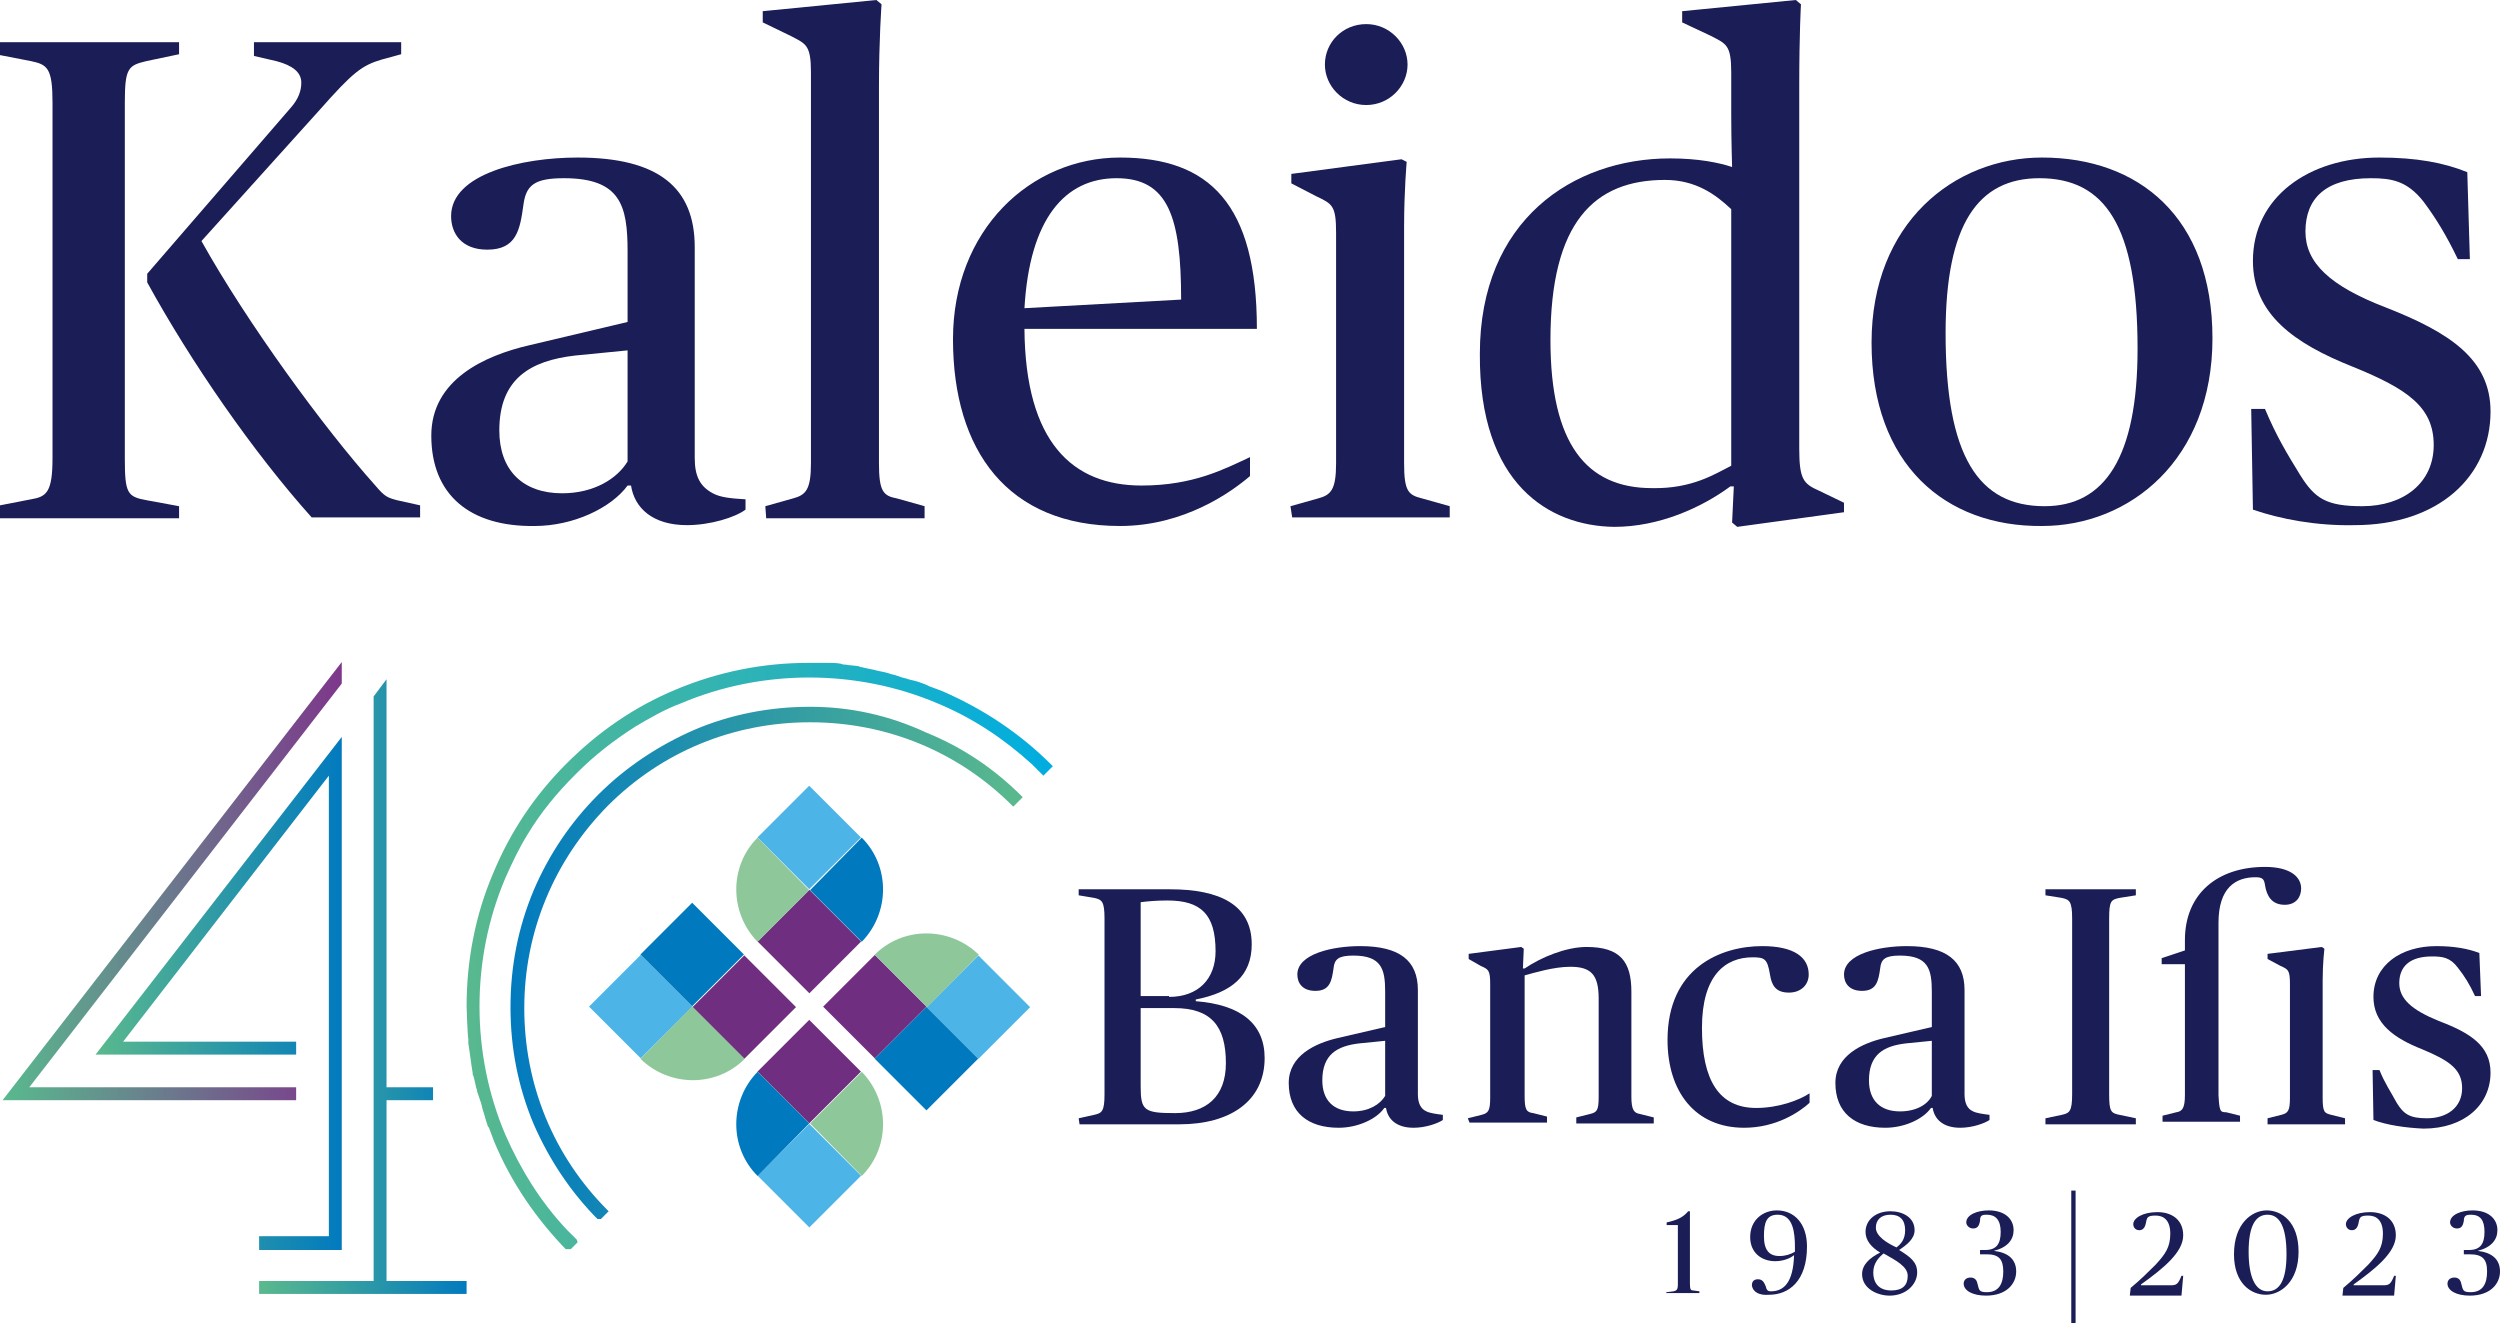 <?xml version="1.0" encoding="utf-8"?>
<!-- Generator: Adobe Illustrator 27.3.1, SVG Export Plug-In . SVG Version: 6.00 Build 0)  -->
<svg version="1.1" id="Livello_2_00000036939997664814922880000007710175904592049297_"
	 xmlns="http://www.w3.org/2000/svg" xmlns:xlink="http://www.w3.org/1999/xlink" x="0px" y="0px" viewBox="0 0 290.4 153.7"
	 style="enable-background:new 0 0 290.4 153.7;" xml:space="preserve">
<style type="text/css">
	.st0{fill:#1A1D56;}
	.st1{fill:#6F2E7F;}
	.st2{fill:#4CB4E7;}
	.st3{fill:#0079BF;}
	.st4{fill:#8EC89A;}
	.st5{clip-path:url(#SVGID_00000004526468685973200540000011785321366821231775_);}
	.st6{fill:url(#SVGID_00000076596442433503307000000017526408623030646929_);}
	.st7{clip-path:url(#SVGID_00000053543621737585407770000014843078223667428527_);}
	.st8{fill:url(#SVGID_00000034078235207386954150000003946549945914830737_);}
	.st9{clip-path:url(#SVGID_00000146485230455706304020000017888794825810374808_);}
	.st10{fill:url(#SVGID_00000072252530835971713350000008788830821942338191_);}
	.st11{clip-path:url(#SVGID_00000158740111480748705160000017004962510558190732_);}
	.st12{fill:url(#SVGID_00000076597639183081122110000017672185064441802421_);}
	.st13{clip-path:url(#SVGID_00000126307296564580133760000013125433235489492126_);}
	.st14{fill:url(#SVGID_00000087409187216742782260000013054367130539920535_);}
</style>
<g id="Livello_1-2">
	<path class="st0" d="M0,58.7L3.6,58c1.8-0.3,2.5-0.8,2.5-4.8V11.9c0-4-0.6-4.4-2.5-4.8L0,6.4V4.9h20.8v1.4L17,7.1
		c-2.1,0.5-2.5,0.8-2.5,4.8v41.4c0,4,0.3,4.4,2.5,4.8l3.8,0.7v1.4H0V58.7z M17.1,32.8v-1l16.6-19.2c1-1.1,1.3-2.1,1.3-3
		c0-1.2-1-2-2.9-2.5l-2.6-0.6V4.9h17.1v1.4l-2.2,0.6C42,7.6,41,8.4,37.1,12.8L23.4,28c5.3,9.5,14.2,21.7,20.2,28.4
		c1.1,1.3,1.4,1.4,2.5,1.7l2.7,0.6v1.4H36.2C29.4,52.5,22.2,42.1,17.1,32.8"/>
	<path class="st0" d="M50.1,50.6c0-6.5,6.2-9.3,11.4-10.5l11.4-2.7v-8.2c0-5.3-0.8-8.5-7.4-8.5c-3.4,0-4.4,0.8-4.7,3.1
		c-0.4,2.9-0.8,5.2-4.2,5.2c-3,0-4.2-1.9-4.2-3.9c0-4.9,8.2-6.8,14.7-6.8c9.4,0,13.6,3.5,13.6,10.4v24.5c0,2.1,0.6,3.3,2.1,4.1
		c0.9,0.5,2.2,0.6,3.8,0.7v1.2c-1.2,0.9-4.1,1.8-6.8,1.8c-4,0-6.1-2-6.5-4.6h-0.4c-1.9,2.6-6.3,4.7-10.8,4.7
		C54.6,61.2,50.1,57.5,50.1,50.6 M72.9,53.6V40.7l-6.1,0.6C61.6,41.9,58,44,58,50c0,4.6,2.7,7.3,7.3,7.3
		C69,57.3,71.7,55.6,72.9,53.6"/>
	<path class="st0" d="M88.9,58.8l3.2-0.9c1.5-0.4,2.1-1,2.1-4.1V8.4c0-3.2-0.6-3.3-2.3-4.2l-3.3-1.6V1.3L101.8,0l0.6,0.5
		c0,0-0.3,4.1-0.3,9.5v43.8c0,3.3,0.5,3.8,2.1,4.1l3.2,0.9v1.4H89L88.9,58.8L88.9,58.8z"/>
	<path class="st0" d="M110.7,39.4c0-12.7,9-21.1,19.4-21.1S146,23.7,146,38.2h-27c0.1,13.2,5.6,18.2,13.6,18.2c6,0,9.6-1.9,12.6-3.3
		v2.2c-2.1,1.8-7.6,5.8-15.1,5.8C117.1,61.1,110.7,52.4,110.7,39.4 M119,35.8l18.2-1c0-9.6-1.5-14.1-7.5-14.1S119.6,25.4,119,35.8"
		/>
	<path class="st0" d="M149.9,58.8l3.2-0.9c1.5-0.4,2.1-1,2.1-4.1V27.1c0-3.2-0.4-3.4-2.3-4.3l-2.9-1.5v-1.1l12.8-1.7l0.6,0.3
		c0,0-0.3,3.4-0.3,7.5v27.5c0,3.3,0.5,3.7,2.1,4.1l3.2,0.9v1.3h-18.3L149.9,58.8L149.9,58.8z M153.9,7.5c0-2.6,2.1-4.7,4.8-4.7
		s4.8,2.2,4.8,4.7s-2.1,4.7-4.8,4.7S153.9,10,153.9,7.5"/>
	<path class="st0" d="M171.9,41.1c0-15.5,10.8-22.7,22.1-22.7c3.3,0,5.7,0.5,7.2,1c0,0-0.1-3.2-0.1-6.1V8.4c0-3.2-0.6-3.3-2.3-4.2
		l-3.4-1.6V1.3L208.6,0l0.6,0.5c0,0-0.2,3.3-0.2,9.5v42.1c0,3.6,0.5,4.1,2.3,4.9l2.9,1.4v1.1l-12.4,1.7l-0.6-0.5l0.2-4.2H201
		c-3.4,2.5-8.3,4.7-13.5,4.7C180,61.1,171.8,56.3,171.9,41.1 M201.1,54.1V24.3c-1.8-1.7-4.1-3.4-7.7-3.4c-8.2,0-13.3,4.9-13.3,18.6
		c0,12.1,4.2,17.2,11.8,17.2C196.6,56.8,199.3,55,201.1,54.1"/>
	<path class="st0" d="M217.4,39.8c0-13.9,9.6-21.5,19.8-21.5c11.2,0,19.8,6.9,19.8,21s-9.6,21.8-19.8,21.8
		C226,61.2,217.4,54,217.4,39.8 M248.3,40.5c0-14.3-3.8-19.8-11.4-19.8c-7.1,0-10.9,5.3-10.9,18c0,14.3,3.8,20.1,11.5,20.1
		C244.5,58.8,248.3,53.1,248.3,40.5"/>
	<path class="st0" d="M261.7,59.2l-0.2-11.7h1.6c1.3,3.1,2.5,5.1,4.1,7.7c1.7,2.7,3,3.6,7.2,3.6c4.8,0,8.3-2.7,8.3-7.1
		s-3-6.5-9.4-9.1c-6.8-2.7-11.6-6.1-11.6-12.3c0-7.4,6.5-12,14.7-12c4.3,0,7.5,0.6,10.2,1.7l0.3,10.1h-1.4c-1.3-2.7-2.5-4.7-4-6.7
		c-1.9-2.4-3.7-2.7-6.1-2.7c-5.2,0-7.6,2.3-7.6,6.2c0,3.6,2.8,6.3,9.3,8.8c7.4,2.9,12.2,6,12.2,12.1c0,7.5-6,13.2-15.8,13.2
		C269.1,61.1,264.9,60.3,261.7,59.2"/>
	<path class="st0" d="M193.6,150.1l0.8-0.1c0.3-0.1,0.5-0.1,0.5-0.8v-6.9h-1.3V142c1.3-0.3,1.9-0.6,2.5-1.3l0.2,0v8.4
		c0,0.7,0.1,0.8,0.4,0.8l0.7,0.1v0.2h-3.9L193.6,150.1L193.6,150.1z"/>
	<path class="st0" d="M203.5,149.3c0-0.4,0.2-0.7,0.7-0.7c0.5,0,0.7,0.3,0.9,0.8c0.1,0.4,0.2,0.6,0.6,0.6c1.5,0,2.6-1,2.7-4.2
		c-0.5,0.4-1.3,0.7-2.2,0.7c-1.6,0-2.9-1-2.9-2.8c0-2,1.5-3.1,3.1-3.1c2,0,3.5,1.5,3.5,4.2c0,4-2.1,5.6-4.4,5.6
		C204.4,150.5,203.6,150.1,203.5,149.3 M208.5,145.4c0-0.2,0-0.2,0-0.5c0-1.7-0.2-3.8-2-3.8c-1.3,0-1.6,0.9-1.6,2.5s0.6,2.3,1.8,2.3
		C207.4,145.9,208,145.7,208.5,145.4"/>
	<path class="st0" d="M216.3,148c0-1.1,0.9-1.9,2.1-2.5v0c-1-0.6-1.7-1.4-1.7-2.4c0-1.4,1.2-2.4,2.9-2.4c1.4,0,2.8,0.7,2.8,2.2
		c0,1-0.9,1.7-1.8,2.3v0c1.3,0.8,2.1,1.4,2.1,2.6c0,1.4-1.3,2.7-3.2,2.7C218.1,150.5,216.3,149.7,216.3,148 M221.6,148.2
		c0-1.1-1.4-1.8-2.8-2.6c-0.5,0.4-1.2,1.1-1.2,2.2c0,1.4,0.8,2.1,2.1,2.1S221.6,149.3,221.6,148.2 M221.3,142.9
		c0-1.2-0.6-1.8-1.7-1.8s-1.7,0.6-1.7,1.5c0,1,1.3,1.8,2.4,2.3C220.8,144.5,221.3,144,221.3,142.9"/>
	<path class="st0" d="M228.1,149.1c0-0.3,0.2-0.7,0.8-0.7c0.4,0,0.7,0.2,0.8,0.7c0.2,0.8,0.2,1,1.1,1c1.4,0,1.9-1,1.9-2.4
		s-0.5-2-1.9-2H230v-0.5h0.6c1.3,0,1.8-0.7,1.8-2.1s-0.6-2-1.6-2c-0.6,0-0.8,0.1-0.8,0.7c-0.1,0.6-0.3,0.9-0.8,0.9
		c-0.5,0-0.8-0.4-0.8-0.7c0-0.9,1.3-1.4,2.6-1.4c1.9,0,2.9,1,2.9,2.3c0,1.1-0.7,2-2.3,2.4v0c1.7,0.2,2.6,1,2.6,2.4s-1.1,2.8-3.5,2.8
		C229.1,150.5,228.1,149.9,228.1,149.1"/>
	<path class="st0" d="M247.5,149.6c1.1-0.9,2.2-2,2.9-2.7c1.1-1.2,1.7-2,1.7-3.6s-0.8-2.1-1.7-2.1s-1,0.2-1.1,0.7
		c-0.1,0.6-0.3,1-0.8,1c-0.5,0-0.7-0.4-0.7-0.7c0-0.7,1.1-1.4,2.8-1.4s3,0.9,3,2.7c0,2-2.4,3.9-4.9,5.7v0.1h3.4
		c0.7,0,0.9-0.1,1.3-1.1h0.2l-0.2,2.3h-6L247.5,149.6L247.5,149.6z"/>
	<path class="st0" d="M259.5,145.7c0-3.6,2.1-5.1,3.8-5.1s3.7,1.3,3.7,4.8s-2.1,5-3.8,5S259.5,149.1,259.5,145.7 M265.6,145.7
		c0-3.2-0.8-4.6-2.2-4.6s-2.2,1.3-2.2,4.3s0.8,4.6,2.2,4.6S265.6,148.7,265.6,145.7"/>
	<path class="st0" d="M272.2,149.6c1.1-0.9,2.2-2,2.9-2.7c1.1-1.2,1.7-2,1.7-3.6s-0.8-2.1-1.7-2.1s-1,0.2-1.1,0.7
		c-0.1,0.6-0.3,1-0.8,1c-0.5,0-0.7-0.4-0.7-0.7c0-0.7,1.1-1.4,2.8-1.4s3,0.9,3,2.7c0,2-2.4,3.9-4.9,5.7v0.1h3.4
		c0.7,0,0.9-0.1,1.3-1.1h0.2l-0.2,2.3h-6L272.2,149.6L272.2,149.6z"/>
	<path class="st0" d="M284.3,149.1c0-0.3,0.2-0.7,0.8-0.7c0.4,0,0.7,0.2,0.8,0.7c0.2,0.8,0.2,1,1.1,1c1.4,0,1.9-1,1.9-2.4
		s-0.5-2-2-2h-0.7v-0.5h0.6c1.3,0,1.8-0.7,1.8-2.1s-0.5-2-1.6-2c-0.5,0-0.8,0.1-0.8,0.7c-0.1,0.6-0.3,0.9-0.8,0.9
		c-0.5,0-0.8-0.4-0.8-0.7c0-0.9,1.3-1.4,2.6-1.4c1.9,0,2.9,1,2.9,2.3c0,1.1-0.7,2-2.3,2.4v0c1.7,0.2,2.6,1,2.6,2.4s-1.1,2.8-3.5,2.8
		C285.3,150.5,284.3,149.9,284.3,149.1"/>
	<rect x="240.6" y="138.3" class="st0" width="0.5" height="15.4"/>
	
		<rect x="82.2" y="112.7" transform="matrix(0.707 -0.707 0.707 0.707 -57.349 95.423)" class="st1" width="8.5" height="8.5"/>
	
		<rect x="89.8" y="120.2" transform="matrix(0.707 -0.707 0.707 0.707 -60.48 102.984)" class="st1" width="8.5" height="8.5"/>
	
		<rect x="97.4" y="112.7" transform="matrix(0.707 -0.707 0.707 0.707 -52.926 106.118)" class="st1" width="8.5" height="8.5"/>
	
		<rect x="70.2" y="112.7" transform="matrix(0.707 -0.707 0.707 0.707 -60.889 86.88)" class="st2" width="8.5" height="8.5"/>
	
		<rect x="89.8" y="132.3" transform="matrix(0.707 -0.707 0.707 0.707 -69.022 106.524)" class="st2" width="8.5" height="8.5"/>
	
		<rect x="109.4" y="112.7" transform="matrix(0.707 -0.707 0.707 0.707 -49.386 114.66)" class="st2" width="8.5" height="8.5"/>
	
		<rect x="89.8" y="105.1" transform="matrix(0.707 -0.707 0.707 0.707 -49.788 98.554)" class="st1" width="8.5" height="8.5"/>
	<rect x="89.8" y="93" transform="matrix(0.707 -0.707 0.707 0.707 -41.252 95.016)" class="st2" width="8.5" height="8.5"/>
	
		<rect x="76.2" y="106.6" transform="matrix(0.707 -0.707 0.707 0.707 -54.847 89.381)" class="st3" width="8.5" height="8.5"/>
	<path class="st3" d="M88,136.6L88,136.6c-3.3-3.3-3.3-8.7,0-12.1l0,0l6,6L88,136.6z"/>
	
		<rect x="103.4" y="118.7" transform="matrix(0.707 -0.707 0.707 0.707 -55.42 112.156)" class="st3" width="8.5" height="8.5"/>
	<path class="st3" d="M100.1,97.3L100.1,97.3c3.3,3.3,3.3,8.7,0,12.1l0,0l-6-6L100.1,97.3z"/>
	<path class="st4" d="M86.5,123L86.5,123c-3.3,3.3-8.7,3.3-12.1,0l0,0l6-6.1L86.5,123L86.5,123z"/>
	<path class="st4" d="M100.1,136.6L100.1,136.6c3.3-3.3,3.3-8.7,0-12.1l0,0l-6,6L100.1,136.6z"/>
	<path class="st4" d="M101.6,110.9L101.6,110.9c3.3-3.3,8.7-3.3,12.1,0l0,0l-6,6.1L101.6,110.9L101.6,110.9z"/>
	<path class="st4" d="M88,97.3L88,97.3c-3.3,3.3-3.3,8.7,0,12.1l0,0l6-6L88,97.3z"/>
	<g>
		<defs>
			<polygon id="SVGID_1_" points="11.1,122.5 34.4,122.5 34.4,121 14.3,121 38.2,90.1 38.2,143.6 30.1,143.6 30.1,145.2 39.7,145.2 
				39.7,85.6 			"/>
		</defs>
		<clipPath id="SVGID_00000000215949110956752820000003115169727489053832_">
			<use xlink:href="#SVGID_1_"  style="overflow:visible;"/>
		</clipPath>
		<g style="clip-path:url(#SVGID_00000000215949110956752820000003115169727489053832_);">
			
				<linearGradient id="SVGID_00000181767667320319344840000000178582318274412447_" gradientUnits="userSpaceOnUse" x1="-378.941" y1="-362.476" x2="-377.941" y2="-362.476" gradientTransform="matrix(28.61 0 0 -28.61 10853.08 -10255.06)">
				<stop  offset="0" style="stop-color:#59B88E"/>
				<stop  offset="1" style="stop-color:#0079BF"/>
			</linearGradient>
			
				<rect x="11.1" y="85.6" style="fill:url(#SVGID_00000181767667320319344840000000178582318274412447_);" width="28.6" height="59.6"/>
		</g>
	</g>
	<g>
		<defs>
			<polygon id="SVGID_00000163057548429736253440000000899064328552104625_" points="0.3,127.8 34.4,127.8 34.4,126.3 3.4,126.3 
				39.7,79.4 39.7,76.9 			"/>
		</defs>
		<clipPath id="SVGID_00000127014290503864987850000018446157240998805941_">
			<use xlink:href="#SVGID_00000163057548429736253440000000899064328552104625_"  style="overflow:visible;"/>
		</clipPath>
		<g style="clip-path:url(#SVGID_00000127014290503864987850000018446157240998805941_);">
			
				<linearGradient id="SVGID_00000129903794811047695980000016043368678467220619_" gradientUnits="userSpaceOnUse" x1="-374.855" y1="-364.134" x2="-373.855" y2="-364.134" gradientTransform="matrix(39.44 0 0 -39.44 14784.981 -14259.06)">
				<stop  offset="0" style="stop-color:#59B88E"/>
				<stop  offset="1" style="stop-color:#7E358B"/>
			</linearGradient>
			
				<rect x="0.3" y="76.9" style="fill:url(#SVGID_00000129903794811047695980000016043368678467220619_);" width="39.4" height="50.9"/>
		</g>
	</g>
	<g>
		<defs>
			<polygon id="SVGID_00000124880870901787833970000013333743080480676790_" points="43.4,80.9 43.4,126.3 43.4,127.8 43.4,148.8 
				30.1,148.8 30.1,150.4 54.2,150.4 54.2,148.8 44.9,148.8 44.9,127.8 50.3,127.8 50.3,126.3 44.9,126.3 44.9,78.9 			"/>
		</defs>
		<clipPath id="SVGID_00000151513514148541449000000001828803216699558813_">
			<use xlink:href="#SVGID_00000124880870901787833970000013333743080480676790_"  style="overflow:visible;"/>
		</clipPath>
		<g style="clip-path:url(#SVGID_00000151513514148541449000000001828803216699558813_);">
			
				<linearGradient id="SVGID_00000090284337387335057650000006925076866637121206_" gradientUnits="userSpaceOnUse" x1="-381.74" y1="-361.342" x2="-380.74" y2="-361.342" gradientTransform="matrix(24.08 0 0 -24.08 9222.9 -8586.476)">
				<stop  offset="0" style="stop-color:#59B88E"/>
				<stop  offset="1" style="stop-color:#0079BF"/>
			</linearGradient>
			
				<rect x="30.1" y="78.9" style="fill:url(#SVGID_00000090284337387335057650000006925076866637121206_);" width="24.1" height="71.4"/>
		</g>
	</g>
	<g>
		<defs>
			<path id="SVGID_00000081633247584063590640000002840620884029929133_" d="M78.5,80.1c-4.8,2-9,4.9-12.7,8.6l0,0
				c-3.7,3.7-6.5,7.9-8.5,12.7c-2.1,4.9-3.1,10.2-3.1,15.5c0,0,0.1,3.3,0.2,3.8c0,0.2,0,0.3,0,0.5c0.1,0.5,0.4,2.9,0.5,3.4
				c0,0.1,0,0.3,0.1,0.4c0.1,0.4,0.2,0.8,0.3,1.3l0.1,0.3c0,0.2,0.1,0.4,0.2,0.7l0.2,0.6c0.1,0.2,0.1,0.4,0.2,0.7
				c0,0.1,0.1,0.3,0.1,0.4c0.2,0.5,0.3,1.1,0.5,1.6c0,0.1,0.1,0.3,0.2,0.4c0.2,0.5,0.4,1.1,0.6,1.6c0,0,0,0,0,0
				c2,4.8,4.9,9,8.5,12.7l0.1,0.1l0,0l0.7-0.7l0.4-0.4L67,144c-0.4-0.4-0.8-0.8-1.2-1.2c-3-3.2-5.3-6.9-7.1-11c-2-4.7-3-9.8-3-14.9
				s1-10.2,3-14.9c0.8-1.8,1.6-3.5,2.6-5.1c1.5-2.5,3.4-4.8,5.5-6.9c0,0,0.1-0.1,0.1-0.1s0.1-0.1,0.1-0.1c2.1-2.1,4.3-3.8,6.8-5.4
				c1.7-1,3.4-2,5.3-2.7c4.7-2,9.8-3,14.9-3s10.2,1,14.9,3c4.1,1.7,7.7,4.1,11,7.1c0.4,0.4,0.8,0.8,1.2,1.2l0.1,0.1l0.4-0.4l0.7-0.7
				l0,0l-0.1-0.1c-3.7-3.7-7.9-6.5-12.7-8.6c0,0,0,0,0,0c-0.5-0.2-1.1-0.4-1.6-0.6c-0.1-0.1-0.3-0.1-0.4-0.2
				c-0.5-0.2-1.1-0.4-1.6-0.5c-0.1,0-0.3-0.1-0.4-0.1c-0.2-0.1-0.4-0.1-0.7-0.2l-0.6-0.2c-0.2-0.1-0.4-0.1-0.7-0.2l-0.3-0.1
				c-0.4-0.1-0.8-0.2-1.3-0.3c-0.1,0-0.3-0.1-0.4-0.1c-0.5-0.1-1-0.2-1.4-0.3c-0.1,0-0.2,0-0.3-0.1c-0.5-0.1-1.1-0.1-1.6-0.2
				c-0.2,0-0.3,0-0.5-0.1c-0.5-0.1-1.1-0.1-1.6-0.1c-0.1,0-0.3,0-0.4,0c-0.6,0-1.1,0-1.7,0c0,0-0.1,0-0.1,0
				C88.7,77,83.5,78,78.5,80.1"/>
		</defs>
		<clipPath id="SVGID_00000111886263791965719900000005437889138784210849_">
			<use xlink:href="#SVGID_00000081633247584063590640000002840620884029929133_"  style="overflow:visible;"/>
		</clipPath>
		<g style="clip-path:url(#SVGID_00000111886263791965719900000005437889138784210849_);">
			
				<linearGradient id="SVGID_00000016077165867468538580000016721886946856309926_" gradientUnits="userSpaceOnUse" x1="-370.296" y1="-365.966" x2="-369.296" y2="-365.966" gradientTransform="matrix(68.22 0 0 -68.22 25315.42 -24855.148)">
				<stop  offset="0" style="stop-color:#59B88E"/>
				<stop  offset="1" style="stop-color:#00ADE0"/>
			</linearGradient>
			
				<rect x="54.2" y="76.9" style="fill:url(#SVGID_00000016077165867468538580000016721886946856309926_);" width="68.2" height="68.2"/>
		</g>
	</g>
	<g>
		<defs>
			<path id="SVGID_00000168809246375228826450000007746859027757328285_" d="M94.1,82.1c-4.7,0-9.3,0.9-13.5,2.7
				c-4.1,1.8-7.9,4.3-11.1,7.5c-3.2,3.2-5.7,6.9-7.5,11.1c-1.8,4.3-2.7,8.8-2.7,13.6s0.9,9.3,2.7,13.6c1.8,4.1,4.3,7.9,7.5,11.1
				c0,0,0,0,0.1,0.1l1.1-1.1c0,0,0,0-0.1-0.1c-6.3-6.3-9.7-14.6-9.7-23.5s3.5-17.2,9.7-23.5c6.3-6.3,14.6-9.7,23.5-9.7
				s17.2,3.4,23.5,9.7l0.1,0.1l1.1-1.1l-0.1-0.1c-3.2-3.2-6.9-5.7-11.1-7.4C103.3,83.1,98.8,82.1,94.1,82.1
				C94.1,82.1,94.1,82.1,94.1,82.1z"/>
		</defs>
		<clipPath id="SVGID_00000121982488283772977760000015650771590587728057_">
			<use xlink:href="#SVGID_00000168809246375228826450000007746859027757328285_"  style="overflow:visible;"/>
		</clipPath>
		<g style="clip-path:url(#SVGID_00000121982488283772977760000015650771590587728057_);">
			
				<linearGradient id="SVGID_00000065756331835984666620000014196810634713687710_" gradientUnits="userSpaceOnUse" x1="-371.209" y1="-365.575" x2="-370.209" y2="-365.575" gradientTransform="matrix(59.49 0 0 -59.49 22141.4 -21636.203)">
				<stop  offset="0" style="stop-color:#0079BF"/>
				<stop  offset="1" style="stop-color:#59B88E"/>
			</linearGradient>
			
				<rect x="59.3" y="82.1" style="fill:url(#SVGID_00000065756331835984666620000014196810634713687710_);" width="59.5" height="59.5"/>
		</g>
	</g>
	<path class="st0" d="M142.4,123.5c0-4.3-1.7-6.4-6-6.4h-3.9v9.1c0,2.8,0.4,3.1,4,3.1S142.4,127.4,142.4,123.5 M135.8,115.8
		c3.4,0,5.4-2.1,5.4-5.3c0-4.3-1.7-5.9-5.6-5.9c-1.2,0-2.4,0.1-3.1,0.2v10.9H135.8z M125.3,129.9l1.8-0.4c0.9-0.2,1.2-0.4,1.2-2.4
		v-20.4c0-2-0.3-2.2-1.2-2.4l-1.8-0.3v-0.7h10.6c5.8,0,9.5,1.8,9.5,6.4c0,3.7-2.4,5.6-6.5,6.4v0.2c5.2,0.4,8,2.6,8,6.6
		c0,5-4,7.7-9.9,7.7h-11.6L125.3,129.9L125.3,129.9z"/>
	<path class="st0" d="M160.9,127.3v-6.4l-3,0.3c-2.6,0.3-4.3,1.3-4.3,4.3c0,2.3,1.3,3.6,3.6,3.6C159,129.1,160.3,128.3,160.9,127.3
		 M149.7,125.8c0-3.2,3.1-4.6,5.6-5.2l5.6-1.3v-4.1c0-2.6-0.4-4.2-3.7-4.2c-1.7,0-2.2,0.4-2.3,1.5c-0.2,1.4-0.4,2.6-2.1,2.6
		c-1.5,0-2.1-0.9-2.1-1.9c0-2.4,4.1-3.3,7.3-3.3c4.6,0,6.7,1.7,6.7,5.1v12.1c0,1,0.3,1.7,1,2c0.4,0.2,1.1,0.3,1.9,0.4v0.6
		c-0.6,0.4-2,0.9-3.4,0.9c-2,0-3-1-3.2-2.3h-0.2c-0.9,1.3-3.1,2.3-5.3,2.3C151.9,131,149.7,129.2,149.7,125.8"/>
	<path class="st0" d="M170.5,129.9l1.6-0.4c0.8-0.2,1-0.5,1-2v-13.2c0-1.6-0.2-1.7-1.1-2.1l-1.4-0.8v-0.6l6.1-0.8l0.3,0.2l-0.1,2.3
		h0.2c1.9-1.3,4.8-2.5,7.2-2.5c3.9,0,5.2,1.7,5.2,5.2v12.2c0,1.5,0.3,1.9,1,2l1.6,0.4v0.7h-9v-0.7l1.6-0.4c0.8-0.2,1-0.4,1-2v-11.4
		c0-2.8-0.9-3.7-3.3-3.7c-1.9,0-4.2,0.7-5.3,1v14c0,1.6,0.2,1.9,1,2l1.6,0.4v0.7h-9L170.5,129.9L170.5,129.9z"/>
	<path class="st0" d="M193.7,120.8c0-8.4,6.2-10.9,11-10.9c3.7,0,5.4,1.3,5.4,3.3c0,1.2-0.9,2.1-2.3,2.1c-1.5,0-2-0.8-2.2-2.1
		c-0.3-1.8-0.6-2-2-2c-3.2,0-5.9,2.1-5.9,8.2s2,9.3,6.3,9.3c2.6,0,5-0.9,6.2-1.7v1.1c-1.2,1.1-3.9,2.9-7.6,2.9
		C196.9,131,193.7,126.8,193.7,120.8"/>
	<path class="st0" d="M224.4,127.3v-6.4l-3,0.3c-2.6,0.3-4.3,1.3-4.3,4.3c0,2.3,1.3,3.6,3.6,3.6
		C222.6,129.1,223.9,128.3,224.4,127.3 M213.2,125.8c0-3.2,3.1-4.6,5.6-5.2l5.6-1.3v-4.1c0-2.6-0.4-4.2-3.7-4.2
		c-1.7,0-2.2,0.4-2.3,1.5c-0.2,1.4-0.4,2.6-2.1,2.6c-1.5,0-2.1-0.9-2.1-1.9c0-2.4,4.1-3.3,7.3-3.3c4.6,0,6.7,1.7,6.7,5.1v12.1
		c0,1,0.3,1.7,1,2c0.4,0.2,1.1,0.3,1.9,0.4v0.6c-0.6,0.4-2,0.9-3.4,0.9c-2,0-3-1-3.2-2.3h-0.2c-0.9,1.3-3.1,2.3-5.3,2.3
		C215.4,131,213.2,129.2,213.2,125.8"/>
	<path class="st0" d="M237.6,129.9l1.9-0.4c0.9-0.2,1.2-0.4,1.2-2.4v-20.4c0-2-0.3-2.2-1.2-2.4l-1.9-0.3v-0.7h10.5v0.7l-1.9,0.3
		c-1,0.2-1.2,0.4-1.2,2.4v20.4c0,2,0.2,2.2,1.2,2.4l1.9,0.4v0.7h-10.5V129.9z"/>
	<path class="st0" d="M263.4,129.9l1.6-0.4c0.8-0.2,1-0.5,1-2v-13.2c0-1.6-0.2-1.7-1.1-2.1l-1.5-0.8v-0.6l6.3-0.8l0.3,0.2
		c0,0-0.2,1.7-0.2,3.7v13.6c0,1.7,0.2,1.8,1,2l1.6,0.4v0.7h-9L263.4,129.9L263.4,129.9z"/>
	<path class="st0" d="M275.7,130.1l-0.1-5.8h0.8c0.6,1.5,1.3,2.5,2,3.8c0.8,1.3,1.5,1.8,3.5,1.8c2.4,0,4.1-1.3,4.1-3.5
		s-1.5-3.2-4.6-4.5c-3.3-1.3-5.7-3-5.7-6.1c0-3.7,3.2-5.9,7.3-5.9c2.1,0,3.7,0.3,5,0.8l0.2,5h-0.7c-0.6-1.3-1.2-2.3-2-3.3
		c-0.9-1.2-1.8-1.3-3-1.3c-2.5,0-3.8,1.1-3.8,3.1c0,1.8,1.4,3.1,4.6,4.4c3.7,1.4,6,2.9,6,6c0,3.7-3,6.5-7.8,6.5
		C279.4,131,277.3,130.7,275.7,130.1"/>
	<path class="st0" d="M257.7,127.2v-20c0-4.1,2-5.3,4.3-5.3c0.8,0,1,0.2,1.1,0.9c0.2,1.3,0.8,2.3,2.3,2.3c1.3,0,1.9-0.9,1.9-1.9
		c0-1.3-1.2-2.5-4.2-2.5c-5.5,0-9.3,3.1-9.3,8.5v1.2l-2.7,0.9v0.7h2.7v15.2c0,1.5-0.3,1.9-1,2l-1.6,0.4v0.7h9v-0.7l-1.6-0.4
		C257.9,129.2,257.8,129.1,257.7,127.2"/>
</g>
</svg>
